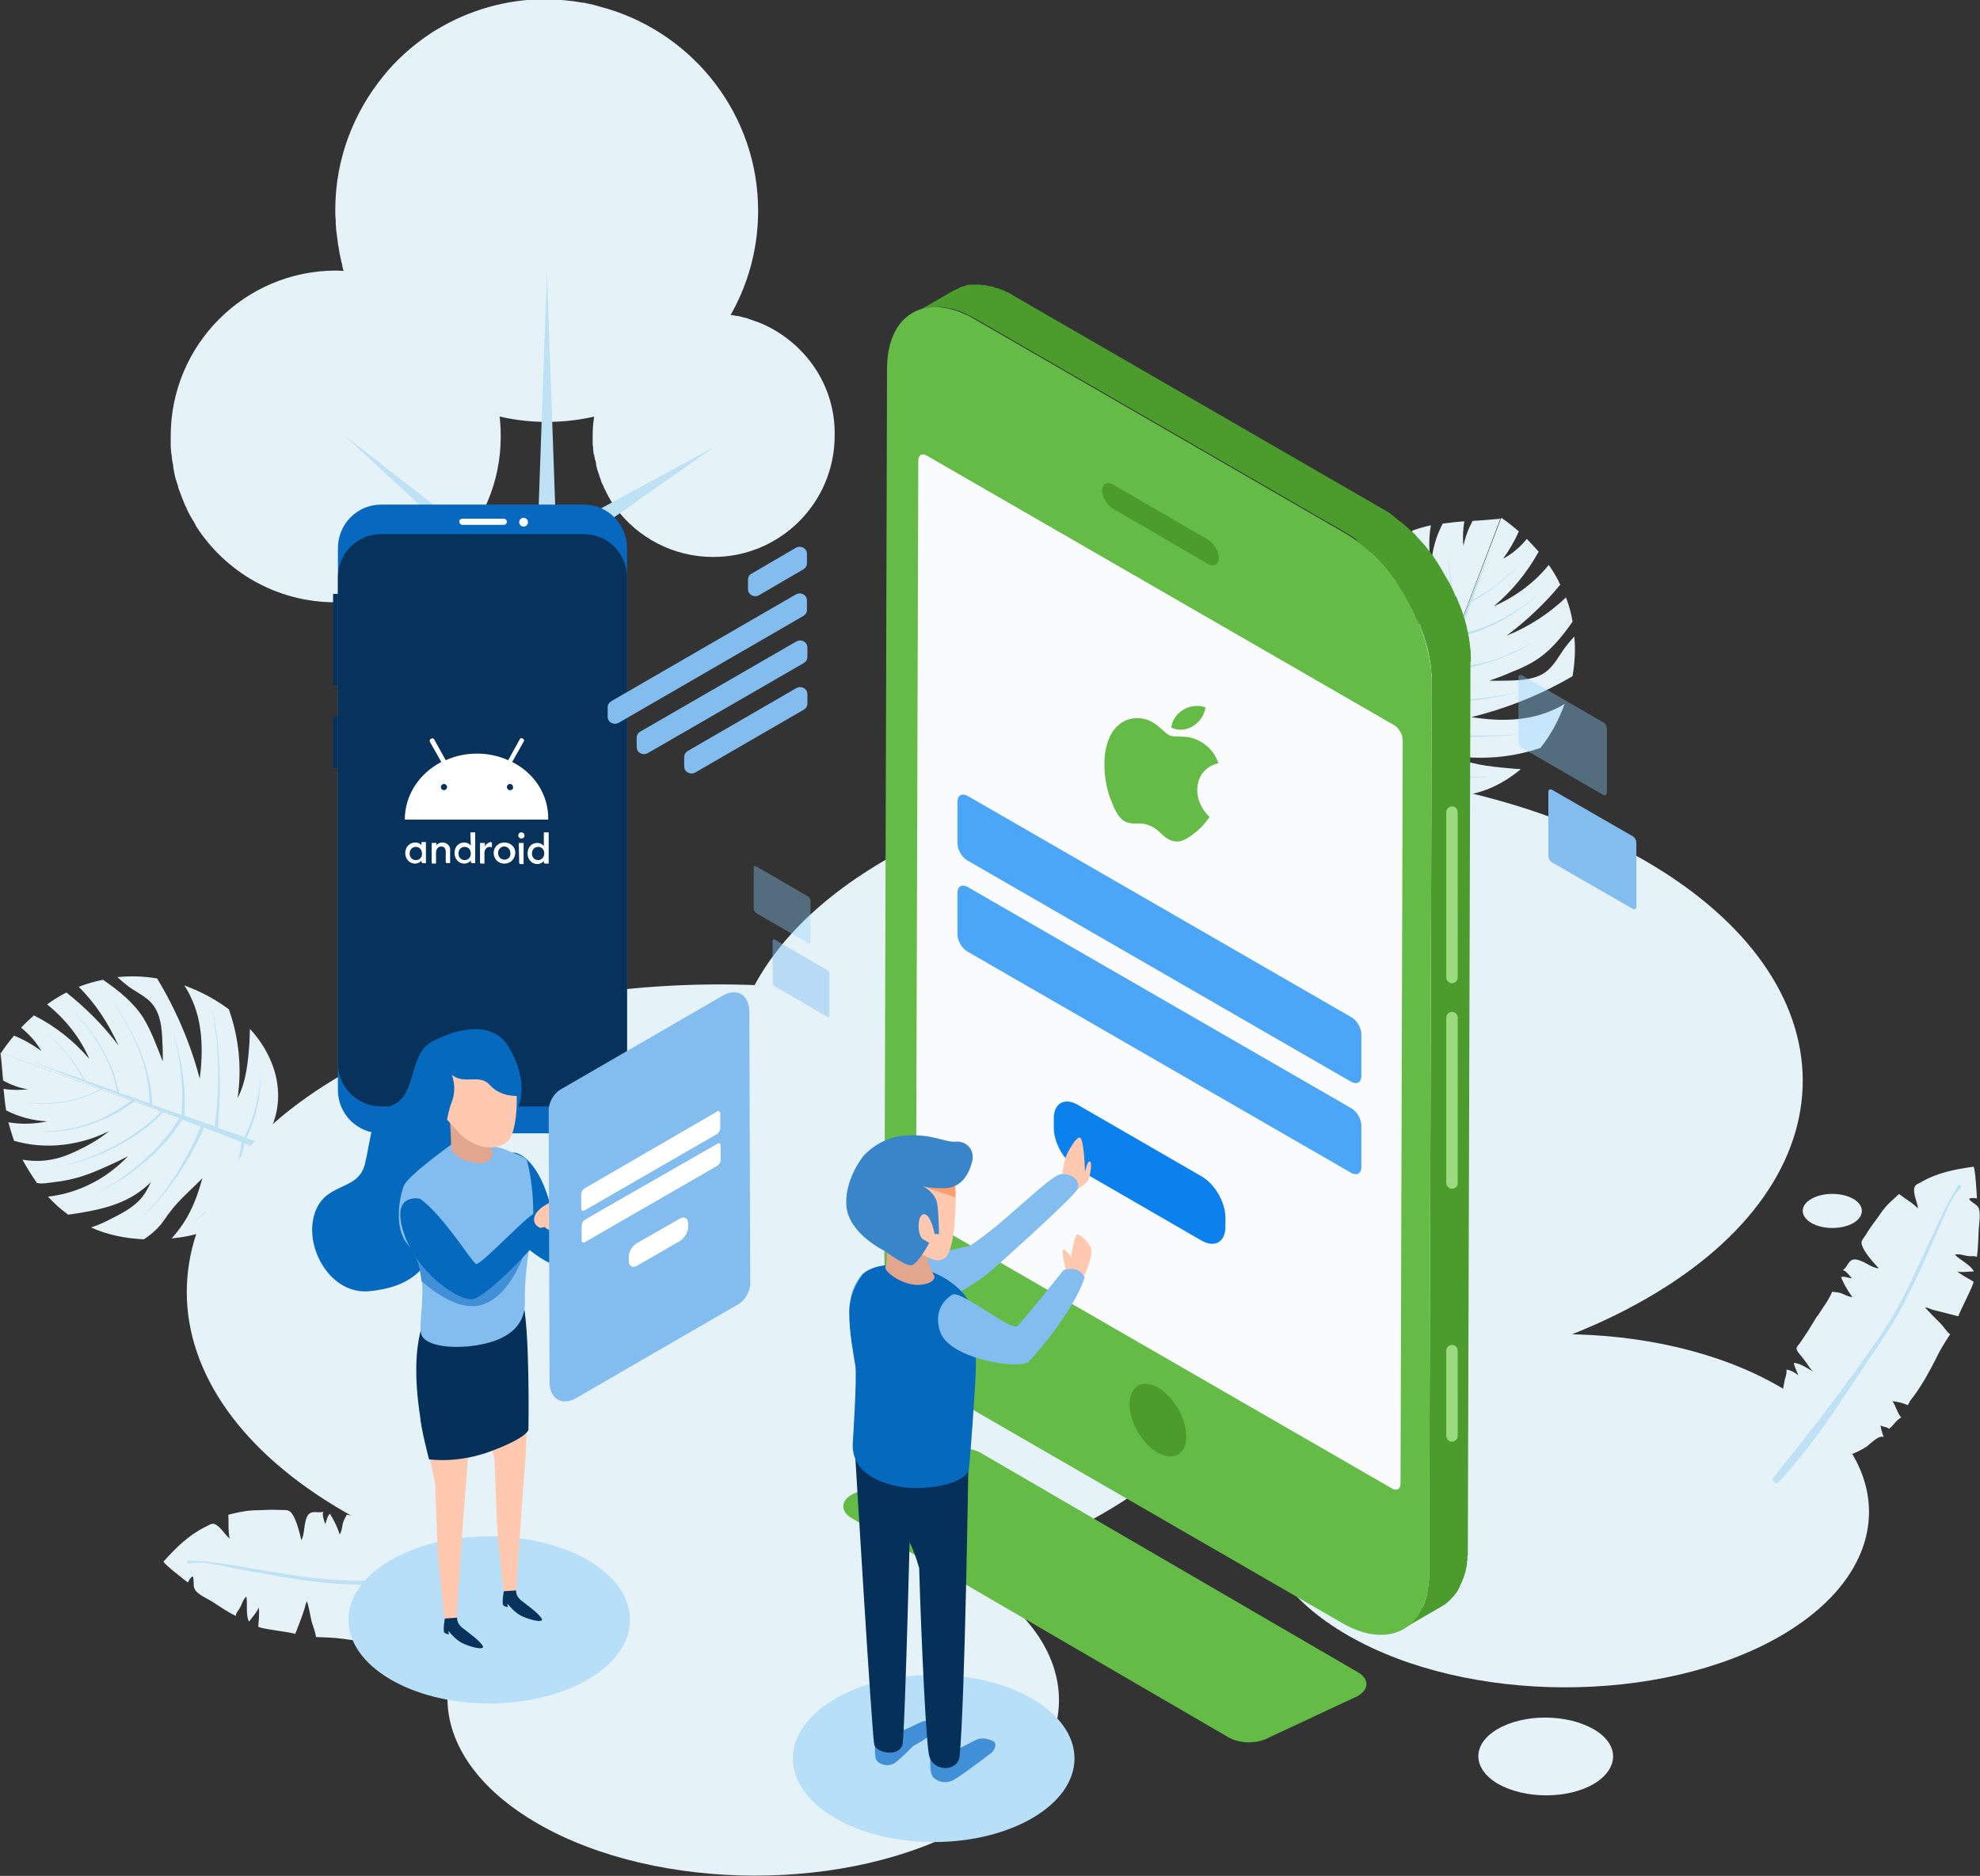<?xml version="1.0" encoding="utf-8"?>
<!-- Generator: Adobe Illustrator 21.0.0, SVG Export Plug-In . SVG Version: 6.00 Build 0)  -->
<svg version="1.1" id="Layer_1" xmlns="http://www.w3.org/2000/svg" xmlns:xlink="http://www.w3.org/1999/xlink" x="0px" y="0px"
	 viewBox="0 0 450 426.4" style="enable-background:new 0 0 450 426.4;" xml:space="preserve">
<rect x="0" y="0" width="450" height="426.4" fill="#333333" stroke="none"/>
<style type="text/css">
	.st0{fill:#E5F3F9;}
	.st1{fill:#BEE1F4;}
	.st2{fill:#06325B;}
	.st3{fill:#0669BF;}
	.st4{fill:#F9FBFC;}
	.st5{fill:#FFFFFF;}
	.st6{fill:#64BB46;}
	.st7{fill:#83BDF0;}
	.st8{opacity:0.37;}
	.st9{fill:#8ED2FF;}
	.st10{opacity:0.47;}
	.st11{fill:#4B9B2D;}
	.st12{fill:#9ADB82;}
	.st13{fill:#4BA6F7;}
	.st14{fill:url(#SVGID_1_);}
	.st15{fill:#2EB2E7;}
	.st16{fill:#0A81ED;}
	.st17{fill:#B8DFF8;}
	.st18{fill:#FFC8AF;}
	.st19{fill:#4190D7;}
	.st20{fill:#043059;}
	.st21{fill:#0569BD;}
	.st22{fill:#E2A58D;}
	.st23{fill:#FF9D6F;}
	.st24{fill:#3885CA;}
</style>
<g>
	<g>
		<path class="st0" d="M318.8,176.3c3.2,3.1,7.8,4.7,12.3,4.6c5.2-0.2,10.2-2.5,14.2-5.8c0.1-0.1,0.2-0.2,0.3-0.3
			c-1,0-1.9-0.1-2.9-0.2c-4.4-0.4-9-0.9-12.8-2.9c6.7,1.1,13.8,0.5,20.2-1.7c2.4-3,4.2-6.4,5.5-10c-0.8,0.5-1.7,1-2.5,1.3
			c-5.8,2.7-12.4,2.7-18.7,1.7c8.1-2,15.8-5.1,23-9.3c0.5-3,0.7-6,0.4-9c-0.8,0.8-1.5,1.7-2.2,2.6c-1.3,1.8-2.3,3.8-4,5.2
			c-2.3,1.9-5.5,2.1-8.5,2.2c-1.5,0-3,0.1-4.6,0c1.8-0.6,3.6-1.3,5.4-2.1c1.6-0.6,3.1-1.3,4.6-2.2c3.7-2.2,6.4-5.5,8.9-9.1
			c-0.3-1.9-0.8-3.7-1.5-5.5c-3.9,3.7-8.5,6.7-13.5,8.7c4.5-3.4,8.7-7.3,12.2-11.6c-0.7-1.6-1.6-3-2.6-4.5
			c-3.3,4.1-7.7,7.3-12.5,9.4c4.1-3.4,7.6-7.7,10.2-12.4c-0.9-1-1.8-2-2.7-2.9c-0.8,1-1.7,1.9-2.7,2.7c-0.8,0.7-1.8,1.3-2.7,1.8
			c1.4-1.9,2.6-4,3.6-6.2c-1.3-1.1-2.6-2.2-4-3.1L318.8,176.3z"/>
		<path class="st0" d="M318.8,176.3c-2.3,0.6-6.5,0.1-8.7-0.9c-2.4-1.1-4.7-2.7-6.5-4.7c-3.5-3.9-4.9-9.3-5.4-14.5
			c1.9,1.7,3.9,3.2,6.2,4.4c2.3,1.2,4.8,2,7.3,2.9c-2.5-2.5-4.7-5.3-7.5-7.4c-1-0.8-2-1.5-2.9-2.3c-1.3-1.1-2.3-2.4-3.2-3.9
			c0.3-4.1,1.2-8.2,2.9-12c0.6,1.9,1.5,3.7,2.3,5.5c1,2,2.1,4,3.6,5.5c1.2,1.2,2.6,2.1,4.1,2.8c-0.9-0.9-1.7-1.9-2.4-3
			c-3.1-4.7-4-10.4-4.7-16c1.2-1.7,2.7-3.2,4.2-4.6c0.4,3.6,1.4,7.1,3,10.4c1.5,3,3.5,5.7,5.9,8c-0.5-0.9-0.9-1.8-1.3-2.7
			c-1.3-2.8-2.5-5.7-3.3-8.7c-0.5-1.8-0.8-3.7-1-5.6c-0.1-0.9-0.2-1.9-0.2-2.8c0-0.4,0-0.7,0.1-1.1c1.7-1.2,3.5-2.3,5.4-3.2
			c-0.4,2.5-0.5,4.9,0,7.4c0.3,1.5,0.8,2.9,1.4,4.3c1.2,2.9,2.7,5.6,4.7,8.1c-3.2-6.7-4.1-14.6-1.8-21.6c1.4-0.5,2.8-0.9,4.2-1.2
			c-0.5,2.9-0.5,5.9,0.1,8.8c0.2-3.2,1.1-6.4,2.6-9.2c1.6-0.2,3.3-0.4,4.9-0.5c-0.3,1.8-0.4,3.7-0.2,5.6c0.4-2,1.1-3.9,2.1-5.7
			c2-0.1,4.1-0.3,6.3-0.5L318.8,176.3z"/>
		<path class="st1" d="M326,167.2c1.2,0.1,2.3,0.2,3.5,0.2c2.3,0.1,4.7,0.2,7,0.1c2.3-0.1,4.7-0.2,7-0.4c2.3-0.3,4.6-0.6,6.9-1.1
			c-2.3,0.5-4.6,0.8-6.9,1s-4.6,0.2-6.9,0.2s-4.6-0.1-6.9-0.3c-1.2-0.1-2.3-0.2-3.5-0.3l-2.6-0.3l2.5-6.9c1.5,0.1,3.1,0.2,4.6,0.1
			c1.7-0.1,3.4-0.2,5.1-0.4c3.4-0.4,6.7-1.1,10-2.1c-3.3,0.9-6.6,1.5-10,1.8c-1.7,0.2-3.4,0.2-5.1,0.2c-1.5,0-2.9-0.1-4.3-0.3
			l2.4-6.5c2.1-0.1,4.1-0.2,6.1-0.7c2.1-0.5,4.3-1.1,6.3-1.9c2-0.8,4-1.7,5.9-2.8s3.7-2.3,5.5-3.6c-1.7,1.3-3.6,2.5-5.5,3.5
			s-3.9,1.9-5.9,2.7s-4.1,1.3-6.3,1.7c-1.9,0.4-3.9,0.5-5.8,0.5l2.5-6.9c1.7-0.4,3.5-0.8,5.1-1.5c1.7-0.7,3.4-1.4,5-2.4
			c1.6-0.9,3.2-1.9,4.6-3c1.5-1.1,2.9-2.3,4.2-3.6c-1.3,1.3-2.8,2.4-4.3,3.5s-3.1,2-4.7,2.9s-3.3,1.6-5,2.2
			c-1.5,0.6-3.1,0.9-4.7,1.2l2.6-7.2c2.1-1.1,4.1-2.4,6-3.9s3.7-3.2,5.2-5c-1.6,1.8-3.4,3.4-5.3,4.9c-1.8,1.4-3.7,2.5-5.7,3.6
			l4.6-12.5l-6.6,16.5c-0.6-1.2-1.2-2.4-1.6-3.7c-0.3-0.7-0.5-1.5-0.7-2.2c-0.2-0.8-0.4-1.5-0.5-2.3c-0.2-1.5-0.4-3.1-0.4-4.6
			c0-1.5,0.1-3.1,0.4-4.6c-0.3,1.5-0.4,3.1-0.5,4.6c0,1.6,0.1,3.1,0.3,4.6c0.1,0.8,0.3,1.5,0.4,2.3c0.2,0.8,0.4,1.5,0.6,2.2
			c0.4,1.4,1.1,2.8,1.7,4.1l-2.6,6.5c-1.2-1.6-2.3-3.2-3.1-5c-1-1.9-1.8-4-2.4-6.1s-1-4.3-1.2-6.4c-0.2-2.2-0.2-4.4,0.1-6.6
			c-0.4,2.2-0.4,4.4-0.3,6.6s0.5,4.4,1.1,6.5s1.3,4.2,2.3,6.2c0.9,1.9,2.1,3.7,3.3,5.4l-2.4,6l-0.8-0.8l-0.6-0.7l-0.6-0.7l-1.2-1.4
			l-1.1-1.5c-1.4-2-2.7-4.1-3.8-6.3c-1.1-2.2-2-4.5-2.8-6.9s-1.4-4.8-1.8-7.2c0.3,2.5,0.9,4.9,1.6,7.3c0.7,2.4,1.6,4.7,2.6,7
			s2.3,4.4,3.7,6.5l1.1,1.5l1.2,1.5l0.6,0.7l0.6,0.7l1,1l-1.5,3.6c-1.7-1.1-3.4-2.2-4.9-3.5c-1.7-1.5-3.3-3-4.7-4.8
			c-1.5-1.7-2.8-3.5-4.1-5.4c-1.2-1.9-2.4-3.8-3.4-5.9c0.9,2.1,2,4,3.2,6c1.2,1.9,2.5,3.8,3.9,5.5c1.4,1.8,3,3.4,4.7,4.9
			c1.5,1.4,3.2,2.7,5,3.8l-1.7,4.1c-0.8-0.3-1.6-0.7-2.3-1c-1-0.5-2-0.9-2.9-1.5c-1.9-1-3.8-2.1-5.6-3.3c-1.8-1.2-3.6-2.5-5.2-3.9
			c-1.7-1.4-3.3-2.9-4.7-4.5c1.4,1.7,3,3.2,4.6,4.6c1.6,1.4,3.4,2.8,5.2,4.1c1.8,1.2,3.6,2.5,5.5,3.5c0.9,0.6,1.9,1,2.9,1.6
			c0.8,0.4,1.6,0.8,2.3,1.1l-3.4,8.5c-1.6-0.2-3.3-0.6-4.8-1.1c-1.8-0.7-3.5-1.6-5.1-2.7c-1.6-1.1-3.1-2.3-4.6-3.6
			c-1.4-1.3-2.8-2.7-4-4.2c1.2,1.6,2.5,3,3.9,4.4s2.9,2.6,4.5,3.8c1.6,1.1,3.3,2.1,5.1,2.9c1.5,0.6,3.1,1.1,4.8,1.3l-6,14.8l2.1,0.8
			l5.5-15.1c1.2,0.6,2.4,1.1,3.6,1.5c1.5,0.5,3.1,0.9,4.6,1.2c1.6,0.3,3.2,0.5,4.7,0.6c1.6,0.1,3.2,0,4.8-0.2
			c-1.6,0.1-3.2,0.1-4.7,0c-1.6-0.1-3.1-0.4-4.7-0.7c-1.5-0.4-3.1-0.8-4.5-1.4c-1.2-0.5-2.4-1-3.5-1.7l2.1-5.9L326,167.2z"/>
	</g>
	<g>
		<path class="st0" d="M58.8,260.6c3.1-3.2,4.6-7.9,4.4-12.3c-0.2-5.2-2.6-10.2-6.1-14.1c-0.1-0.1-0.2-0.2-0.3-0.3
			c0,1-0.1,1.9-0.1,2.9c-0.3,4.4-0.7,9-2.7,12.8c1-6.8,0.3-13.8-2-20.2c-3.1-2.3-6.5-4.1-10.1-5.4c0.5,0.8,1,1.6,1.4,2.5
			c2.8,5.7,2.9,12.3,2.1,18.7c-2.1-8-5.4-15.7-9.7-22.8c-3-0.5-6-0.6-9-0.3c0.8,0.8,1.7,1.5,2.6,2.2c1.8,1.3,3.9,2.2,5.3,3.9
			c1.9,2.3,2.2,5.5,2.3,8.5c0.1,1.5,0.1,3,0.1,4.6c-0.7-1.8-1.4-3.6-2.1-5.3c-0.7-1.6-1.4-3.1-2.3-4.6c-2.3-3.6-5.7-6.3-9.2-8.7
			c-1.9,0.4-3.7,0.9-5.5,1.6c3.8,3.8,6.8,8.4,9,13.3c-3.4-4.5-7.4-8.5-11.8-12c-1.6,0.8-3,1.7-4.4,2.7c4.1,3.3,7.5,7.5,9.6,12.4
			c-3.5-4.1-7.8-7.5-12.6-9.9c-1,0.9-2,1.8-2.9,2.8c1,0.8,1.9,1.7,2.7,2.6c0.7,0.8,1.3,1.7,1.9,2.7c-1.9-1.4-4-2.6-6.2-3.5
			c-1.1,1.3-2.1,2.6-3,4L58.8,260.6z"/>
		<path class="st0" d="M58.8,260.6c0.7,2.3,0.2,6.5-0.8,8.7c-1.1,2.5-2.6,4.7-4.6,6.6c-3.9,3.6-9.2,5.1-14.4,5.6
			c1.7-1.9,3.2-4,4.3-6.3c1.2-2.4,2-4.9,2.7-7.4c-2.4,2.5-5.2,4.8-7.3,7.6c-0.8,1-1.4,2-2.2,3c-1.1,1.3-2.4,2.4-3.8,3.3
			c-4.2-0.2-8.3-1-12-2.7c1.9-0.6,3.7-1.5,5.4-2.4c2-1,3.9-2.1,5.5-3.7c1.2-1.2,2-2.7,2.7-4.2c-0.9,0.9-1.9,1.7-2.9,2.4
			c-4.6,3.2-10.3,4.2-15.9,5c-1.7-1.2-3.2-2.6-4.6-4.1c3.6-0.4,7.1-1.5,10.3-3.2c2.9-1.5,5.6-3.6,7.9-6c-0.9,0.5-1.8,0.9-2.6,1.3
			c-2.8,1.3-5.6,2.6-8.6,3.5c-1.8,0.5-3.7,0.9-5.6,1.1c-0.9,0.1-1.9,0.3-2.8,0.3c-0.4,0-0.7,0-1.1-0.1c-1.2-1.7-2.3-3.5-3.3-5.3
			c2.5,0.4,4.9,0.4,7.4-0.2c1.5-0.3,2.9-0.9,4.3-1.5c2.8-1.3,5.6-2.8,8-4.8c-6.6,3.3-14.5,4.3-21.6,2.2c-0.5-1.4-0.9-2.8-1.3-4.2
			c2.9,0.5,5.9,0.4,8.8-0.2c-3.2-0.2-6.4-1-9.3-2.5c-0.3-1.6-0.4-3.2-0.6-4.9c1.8,0.3,3.7,0.3,5.6,0.1c-2-0.3-3.9-1-5.7-2
			c-0.2-2-0.3-4.1-0.6-6.3L58.8,260.6z"/>
		<path class="st1" d="M49.7,253.6c0.1-1.2,0.2-2.3,0.2-3.5c0.1-2.3,0.1-4.7,0-7s-0.3-4.6-0.5-7c-0.3-2.3-0.7-4.6-1.3-6.9
			c0.5,2.3,0.8,4.6,1.1,6.9c0.2,2.3,0.3,4.6,0.4,6.9c0,2.3,0,4.6-0.2,6.9c-0.1,1.2-0.2,2.3-0.3,3.5l-0.3,2.6l-6.9-2.4
			c0.1-1.5,0.1-3.1,0.1-4.6c-0.1-1.7-0.2-3.4-0.5-5.1c-0.5-3.4-1.3-6.7-2.3-9.9c0.9,3.3,1.6,6.6,1.9,10c0.2,1.7,0.3,3.4,0.3,5.1
			c0,1.5-0.1,2.9-0.2,4.3l-6.6-2.3c-0.1-2.1-0.3-4.1-0.8-6.1c-0.5-2.1-1.1-4.2-2-6.3c-0.8-2-1.8-4-2.9-5.9s-2.3-3.7-3.7-5.4
			c1.3,1.7,2.5,3.6,3.6,5.5s2,3.9,2.8,5.9s1.4,4.1,1.8,6.2c0.4,1.9,0.6,3.9,0.6,5.8l-6.9-2.4c-0.4-1.7-0.9-3.4-1.5-5.1
			c-0.7-1.7-1.5-3.4-2.4-5s-2-3.1-3.1-4.6s-2.3-2.8-3.7-4.1c1.3,1.3,2.5,2.7,3.6,4.2s2.1,3,3,4.6s1.7,3.3,2.3,5
			c0.6,1.5,1,3.1,1.3,4.7l-7.2-2.5c-1.2-2.1-2.5-4.1-4-5.9c-1.6-1.9-3.2-3.6-5.1-5.1c1.8,1.6,3.5,3.3,5,5.2c1.4,1.8,2.6,3.6,3.7,5.6
			L6.4,241l16.6,6.4c-1.2,0.7-2.4,1.3-3.7,1.7c-0.7,0.3-1.5,0.5-2.2,0.7c-0.8,0.2-1.5,0.4-2.3,0.5c-1.5,0.3-3.1,0.4-4.6,0.5
			c-1.5,0-3.1-0.1-4.6-0.3c1.5,0.3,3.1,0.4,4.6,0.4c1.6,0,3.1-0.1,4.6-0.4c0.8-0.1,1.5-0.3,2.3-0.5c0.7-0.2,1.5-0.4,2.2-0.7
			c1.4-0.5,2.7-1.1,4.1-1.8L30,250c-1.6,1.2-3.2,2.3-4.9,3.2c-1.9,1.1-3.9,1.9-6,2.5c-2.1,0.7-4.2,1.1-6.4,1.3s-4.4,0.3-6.6,0
			c2.2,0.3,4.4,0.3,6.6,0.2c2.2-0.2,4.4-0.6,6.5-1.2s4.2-1.4,6.2-2.4c1.9-0.9,3.6-2.1,5.3-3.4l6,2.3l-0.8,0.8l-0.6,0.7l-0.7,0.6
			l-1.4,1.2l-1.5,1.1c-2,1.5-4.1,2.8-6.3,3.9s-4.5,2.1-6.8,2.9s-4.7,1.5-7.2,1.9c2.5-0.4,4.9-1,7.2-1.7c2.4-0.8,4.7-1.7,6.9-2.8
			c2.2-1.1,4.4-2.3,6.4-3.8l1.5-1.1l1.4-1.2l0.7-0.6l0.7-0.7l1-1l3.6,1.4c-1,1.7-2.2,3.4-3.5,4.9c-1.4,1.7-3,3.3-4.7,4.8
			s-3.4,2.9-5.3,4.2c-1.9,1.3-3.8,2.4-5.8,3.5c2-1,4-2.1,5.9-3.3c1.9-1.2,3.7-2.6,5.4-4c1.7-1.4,3.4-3,4.9-4.7
			c1.4-1.5,2.6-3.3,3.7-5l4.2,1.6c-0.3,0.8-0.7,1.6-1,2.3c-0.5,1-0.9,2-1.4,2.9c-1,1.9-2.1,3.8-3.2,5.7c-1.2,1.8-2.4,3.6-3.8,5.3
			c-1.4,1.7-2.8,3.3-4.4,4.8c1.7-1.4,3.1-3,4.6-4.7c1.4-1.7,2.7-3.4,4-5.2c1.2-1.8,2.4-3.7,3.4-5.6c0.5-0.9,1-1.9,1.5-2.9
			c0.4-0.8,0.7-1.6,1.1-2.4l8.5,3.3c-0.2,1.6-0.5,3.3-1.1,4.8c-0.7,1.8-1.6,3.5-2.6,5.2c-1.1,1.6-2.2,3.2-3.5,4.6s-2.7,2.8-4.2,4.1
			c1.5-1.2,3-2.5,4.3-3.9s2.6-2.9,3.7-4.5c1.1-1.6,2-3.3,2.8-5.2c0.6-1.5,1-3.1,1.2-4.8l14.9,5.7l0.8-2.1L56,258.7
			c0.6-1.2,1.1-2.4,1.5-3.6c0.5-1.5,0.9-3.1,1.2-4.6c0.3-1.6,0.4-3.2,0.5-4.8c0-1.6,0-3.2-0.2-4.8c0.2,1.6,0.2,3.2,0.1,4.7
			c-0.1,1.6-0.3,3.1-0.7,4.7c-0.3,1.5-0.8,3.1-1.3,4.5c-0.4,1.2-1,2.4-1.6,3.6l-5.9-2L49.7,253.6z"/>
	</g>
	<path id="XMLID_1957_" class="st0" d="M250.7,344c-47.4,27.4-124.6,27.2-172.3-0.3s-48-72.1-0.5-99.5s124.6-27.2,172.3,0.3
		C297.9,272.1,298.2,316.6,250.7,344z"/>
	<path id="XMLID_1956_" class="st0" d="M374.3,295.1c-47.4,27.4-124.6,27.2-172.3-0.3c-47.7-27.6-48-72.1-0.5-99.5
		s124.6-27.2,172.3,0.3C421.5,223.2,421.7,267.8,374.3,295.1z"/>
	<g>
		<path class="st0" d="M174.5,74.2L174.5,74.2L174.5,74.2c-1.4-0.7-2.8-1.2-4.3-1.7c-0.1,0-0.2,0-0.2-0.1c-0.4-0.1-0.8-0.2-1.2-0.3
			c-0.1,0-0.3-0.1-0.4-0.1c-0.3-0.1-0.7-0.2-1.1-0.2c-0.2,0-0.3-0.1-0.5-0.1c-0.3-0.1-0.7-0.1-1-0.1c-0.2,0-0.3,0-0.5-0.1
			c-0.4,0-0.7-0.1-1.1-0.1c-0.2,0-0.3,0-0.5,0c-0.5,0-1,0-1.5,0l0,0l0,0c-5.7,0-11,1.7-15.4,4.7c-1.1,0.7-2.1,1.6-3.1,2.5
			s-1.9,1.9-2.7,2.9c-0.3,0.3-0.6,0.7-0.8,1c-0.5,0.7-1,1.4-1.5,2.2c-0.2,0.4-0.5,0.8-0.7,1.2c-0.3,0.5-0.5,1-0.8,1.6
			s-0.5,1.1-0.7,1.7c-0.4,1-0.7,1.9-0.9,2.9c-0.6,2.2-0.9,4.5-0.9,6.9c0,0.4,0,0.9,0,1.3c0,0.1,0,0.3,0,0.4c0,0.3,0,0.6,0.1,0.9
			c0,0.2,0,0.3,0,0.5c0,0.3,0.1,0.6,0.1,0.8c0,0.1,0,0.3,0.1,0.4c0.1,0.3,0.1,0.7,0.2,1c0,0.1,0,0.2,0.1,0.3
			c0.1,0.4,0.2,0.7,0.2,1.1c0,0.2,0.1,0.3,0.1,0.5c0.1,0.2,0.1,0.5,0.2,0.7c0.1,0.2,0.1,0.4,0.2,0.6c0.1,0.2,0.1,0.4,0.2,0.6
			c0.1,0.2,0.1,0.4,0.2,0.6c0.1,0.2,0.2,0.4,0.2,0.6c0.1,0.4,0.3,0.7,0.5,1.1c0.1,0.2,0.1,0.3,0.2,0.5c0.1,0.2,0.2,0.4,0.3,0.6
			c0.1,0.1,0.1,0.3,0.2,0.4c0.1,0.2,0.2,0.4,0.3,0.6c0.1,0.1,0.1,0.3,0.2,0.4c0.1,0.2,0.3,0.4,0.4,0.7c0.1,0.1,0.1,0.2,0.2,0.3
			c0.3,0.5,0.7,1,1,1.5l0,0l0,0c5,6.8,13.1,11.2,22.2,11.2c15.2,0,27.6-12.3,27.6-27.6C189.9,88.1,183.6,78.8,174.5,74.2z"/>
		<path class="st0" d="M93,65.3L93,65.3L93,65.3c-1.9-0.9-3.8-1.7-5.8-2.3c-0.1,0-0.2-0.1-0.3-0.1c-0.5-0.2-1.1-0.3-1.6-0.4
			c-0.2,0-0.4-0.1-0.5-0.1c-0.5-0.1-1-0.2-1.4-0.3c-0.2,0-0.4-0.1-0.7-0.1c-0.5-0.1-0.9-0.1-1.4-0.2c-0.2,0-0.5-0.1-0.7-0.1
			c-0.5-0.1-1-0.1-1.5-0.1c-0.2,0-0.4,0-0.6,0c-0.7,0-1.4-0.1-2.1-0.1c-20.7,0-37.6,16.8-37.6,37.6c0,0.6,0,1.2,0,1.8
			c0,0.2,0,0.4,0,0.6c0,0.4,0.1,0.8,0.1,1.2c0,0.2,0,0.4,0.1,0.6c0,0.4,0.1,0.8,0.1,1.1c0,0.2,0.1,0.4,0.1,0.6
			c0.1,0.5,0.2,0.9,0.2,1.4c0,0.2,0.1,0.3,0.1,0.5c0.1,0.5,0.2,1,0.3,1.5c0.1,0.2,0.1,0.5,0.2,0.7c0.1,0.3,0.2,0.6,0.3,0.9
			s0.2,0.5,0.2,0.8c0.1,0.3,0.2,0.6,0.3,0.8c0.1,0.3,0.2,0.5,0.3,0.8s0.2,0.5,0.3,0.8c0.2,0.5,0.4,1,0.6,1.5
			c0.1,0.2,0.2,0.4,0.3,0.6c0.1,0.3,0.3,0.6,0.4,0.9c0.1,0.2,0.2,0.4,0.3,0.6c0.2,0.3,0.3,0.6,0.5,0.9c0.1,0.2,0.2,0.3,0.3,0.5
			c0.2,0.3,0.4,0.6,0.5,0.9c0.1,0.1,0.2,0.2,0.2,0.4c6.7,10.5,18.4,17.4,31.7,17.4c20.7,0,37.6-16.8,37.6-37.6
			C113.9,84.2,105.4,71.4,93,65.3z"/>
		<path class="st0" d="M138.1,2c-0.1,0-0.3-0.1-0.4-0.1c-0.7-0.2-1.4-0.4-2.1-0.6c-0.2-0.1-0.5-0.1-0.7-0.2
			c-0.6-0.1-1.2-0.3-1.8-0.4c-0.3-0.1-0.6-0.1-0.8-0.1c-0.6-0.1-1.2-0.2-1.8-0.3c-0.3,0-0.6-0.1-0.9-0.1c-0.6-0.1-1.2-0.1-1.9-0.2
			c-0.3,0-0.5,0-0.8-0.1c-0.9,0-1.8-0.1-2.7-0.1l0,0l0,0c-9.1,0-17.6,2.5-24.9,6.9c-0.7,0.4-1.3,0.8-1.9,1.2
			c-3.8,2.6-7.3,5.7-10.2,9.3c-6.8,8.3-11,18.9-11,30.5c0,0.8,0,1.5,0.1,2.3c0,0.2,0,0.5,0,0.7c0,0.5,0.1,1,0.1,1.5
			c0,0.3,0.1,0.5,0.1,0.8c0.1,0.5,0.1,1,0.2,1.5c0,0.3,0.1,0.5,0.1,0.8c0.1,0.6,0.2,1.2,0.3,1.8c0,0.2,0.1,0.4,0.1,0.6
			c0.1,0.6,0.3,1.2,0.4,1.9c0.1,0.3,0.2,0.6,0.2,0.9c0.1,0.4,0.2,0.8,0.3,1.2c0.1,0.3,0.2,0.6,0.3,1c0.1,0.4,0.2,0.7,0.4,1.1
			c0.1,0.3,0.2,0.7,0.4,1c0.1,0.3,0.3,0.7,0.4,1c0.3,0.6,0.5,1.3,0.8,1.9c0.1,0.3,0.2,0.5,0.4,0.8c0.2,0.4,0.4,0.7,0.6,1.1
			c0.1,0.2,0.2,0.5,0.4,0.7c0.2,0.4,0.4,0.8,0.6,1.1c0.1,0.2,0.2,0.4,0.4,0.6c0.2,0.4,0.4,0.8,0.7,1.1c0.1,0.2,0.2,0.3,0.3,0.5
			c8.5,13.4,23.5,22.3,40.5,22.3c26.5,0,48-21.5,48-48C172.3,26.3,157.9,8,138.1,2z"/>
		<polygon class="st1" points="162.3,101.6 126.4,121.1 124.3,61.8 121.8,132.8 78.3,99 121.6,139 119.8,191.3 128.8,191.3 
			126.6,126.7 		"/>
	</g>
	<path id="XMLID_1954_" class="st0" d="M404.6,371.9c-27.1,15.6-71.1,15.5-98.3-0.2s-27.4-41.1-0.3-56.8
		c27.1-15.6,71.1-15.5,98.3,0.2C431.5,330.8,431.6,356.3,404.6,371.9z"/>
	<g>
		<path class="st0" d="M412.9,299.3c-1.2,2-2.4,3.9-3.7,5.8c-0.3,0.5-0.9,0.9-0.9,1.5c0.1,0.7,1.2,1.7,1.6,2.3
			c0.6,0.7,1.5,2.4,2.3,2.9c-1-0.5-3.1-2-4.5-2c0.1,0.9,0.7,1.9,1,2.8c-0.9-0.7-1.6-1.1-2.7-1.3c0.2,0.9-0.4,2.1-0.5,3
			c-0.9,4.5-1.6,9.9,0.4,14.1c2.2,4.6,8.4,3.9,12.5,2.9c2.1-0.5,4.2-1.4,6-2.6c0.6-0.5,2.8-2.7,3.7-2c-0.3-0.9-0.6-1.8-0.7-2.7
			c0.6,0.4,1.5,0.3,1.9,0.8c1-0.7,1.6-2,2.8-2.6c-0.9-1-1.2-2.6-2-3.7c1.1,0.1,2.4,0.4,3.5,0.9c0.3-0.7,0.8-1.4,1.3-2
			c2-2.7,3.7-5.8,5.2-8.8c0.9-1.9,2-3.6,3.1-5.3c-0.9-0.7-1.6-2-2.5-2.8c-1.1-1.1-2.2-2.2-3.2-3.3c0.6,0,1.1,0.3,1.7,0.5
			c1.9,0.5,4,1,5.9,1.5c0.1-0.8,3.8-7.7,3.4-7.9c-1.2-0.7-2.7-1.5-3.7-2.3c1.2,0.3,2.6,0,3.8,0c-0.6-1.4-3.3-2.7-4.3-3.8
			c1-0.3,2,0.2,3,0.3c0.7,0.1,1.4-0.1,2,0.2c0.3-2.1,0.3-4.1,0.4-6.2c0.1-1.3,0.5-3.7,0-4.9c-0.4-0.9-1.8-1.3-2.2-2.1
			c0.6-0.3,1.2-0.2,1.8-0.1c0-0.5-0.4-7.3-0.8-7.2c-4.2,0.6-8,1.3-11.7,3.4c-0.7,0.4-1.5,0.6-1.7,1.3c-0.4,1.4,0.7,3.4,0.8,4.8
			c-1.2-1.3-2.9-2.2-4.3-3.3c-1.5,1.4-2.9,2.5-4.1,4.3c-1,1.5-2.2,2.9-3.1,4.4c-0.3,0.6-1.1,1.5-1.3,2.1c-0.3,1.6,2.8,4.9,3.9,6.1
			c-1.7-0.1-3.3-1.7-5.1-2c-1.9-0.3-1.9,1.8-3.1,2.4c0.7,0.1,1.6,1.3,2.1,1.9c-0.8-0.1-1.7-0.6-2.5-0.3c0.7,1.6,1.5,3.1,2.6,4.5
			c-1.1,0-2.1-0.8-3.1-1c-0.5-0.1-1.1-0.1-1.5-0.2c-0.8,2-2.2,3.7-3.3,5.5C413,299.1,413,299.2,412.9,299.3z"/>
		<g>
			<path class="st1" d="M445.6,270.1c-2.3,2.2-3.6,6.2-4.9,9c-1.4,3.1-2.8,6.3-4.2,9.4c-2.7,5.8-5.5,11.4-9.2,16.7
				c-7.4,10.7-14.1,22.2-23.1,31.7c-0.6,0.6-1.8-0.3-1.2-1c8.4-10.4,16.5-20.9,24.1-31.9c3.9-5.6,6.8-11.8,9.7-18
				c2.6-5.5,5-11.4,8.2-16.5C445.3,269,446,269.6,445.6,270.1L445.6,270.1z"/>
		</g>
	</g>
	<path id="XMLID_1953_" class="st0" d="M220.5,414.7c-27.1,15.6-71.1,15.5-98.3-0.2s-27.4-41.1-0.3-56.8
		c27.1-15.6,71.1-15.5,98.3,0.2C247.4,373.6,247.5,399.1,220.5,414.7z"/>
	<path id="XMLID_1952_" class="st0" d="M362.2,405.5c-6,3.5-15.7,3.4-21.7,0c-6-3.5-6-9.1-0.1-12.5c6-3.5,15.7-3.4,21.7,0
		S368.1,402,362.2,405.5z"/>
	<path id="XMLID_1951_" class="st0" d="M421.2,278c-2.6,1.5-6.9,1.5-9.5,0s-2.7-4,0-5.5c2.6-1.5,6.9-1.5,9.5,0
		C423.8,274,423.8,276.5,421.2,278z"/>
	<g>
		<path class="st0" d="M85.6,345c2.3,0.1,4.6,0.2,6.9,0.2c0.6,0,1.3-0.2,1.7,0.1c0.6,0.4,0.8,1.9,1,2.6c0.3,0.9,1.1,2.6,1,3.5
			c0.1-1.1,0.1-3.7,0.9-4.9c0.7,0.7,1.2,1.7,1.8,2.4c-0.1-1.1,0-1.9,0.4-2.9c0.6,0.7,1.9,0.9,2.8,1.2c4.2,1.7,9,4.3,11.4,8.3
			c2.6,4.4-1.5,9.1-4.7,12c-1.6,1.4-3.5,2.7-5.5,3.5c-0.7,0.3-3.8,0.7-3.8,1.9c-0.6-0.7-1.1-1.5-1.8-2.1c0,0.7-0.6,1.4-0.4,2
			c-1.2,0.4-2.5,0.2-3.7,0.8c-0.3-1.3-1.5-2.4-1.9-3.7c-0.5,1-1,2.2-1.2,3.4c-0.8-0.2-1.6-0.1-2.4-0.1c-3.4,0.1-6.9-0.2-10.2-0.7
			c-2.1-0.3-4.1-0.3-6.1-0.4c-0.1-1.2-0.7-2.5-1-3.6c-0.3-1.5-0.6-3-1-4.5c-0.4,0.5-0.4,1.1-0.6,1.7c-0.6,1.9-1.4,3.9-2.1,5.7
			c-0.7-0.4-8.5-1.2-8.4-1.7c0.1-1.3,0.3-3.1,0.1-4.3c-0.5,1.2-1.4,2.1-2.2,3.2c-0.8-1.3-0.3-4.2-0.6-5.7c-0.8,0.6-1,1.8-1.5,2.6
			c-0.3,0.6-0.9,1.1-0.9,1.8c-1.9-0.9-3.6-2.1-5.3-3.2c-1.1-0.7-3.3-1.6-4-2.8c-0.5-0.8-0.1-2.2-0.5-3c-0.6,0.3-0.8,0.9-1.1,1.4
			c-0.4-0.3-5.8-4.4-5.5-4.8c2.8-3.1,5.6-5.9,9.4-7.8c0.7-0.3,1.4-0.9,2.1-0.7c1.4,0.5,2.4,2.5,3.5,3.3c-0.4-1.7-0.2-3.7-0.3-5.4
			c2-0.5,3.7-0.9,5.8-1c1.8,0,3.7-0.2,5.4-0.1c0.6,0.1,1.9-0.1,2.5,0.2c1.5,0.6,2.5,5.1,2.9,6.7c0.8-1.5,0.5-3.7,1.3-5.4
			c0.9-1.7,2.5-0.6,3.7-1.1c-0.4,0.7,0.2,2.1,0.4,2.8c0.4-0.7,0.4-1.8,1.1-2.3c0.9,1.5,1.7,3,2.2,4.7c0.6-0.9,0.5-2.1,0.9-3.1
			c0.2-0.5,0.5-0.9,0.7-1.4c2.1,0.4,4.3,0.3,6.4,0.4C85.4,345,85.5,345,85.6,345z"/>
		<g>
			<path class="st1" d="M43.1,355.4c3.1-0.7,7.1,0.5,10.2,1.1c3.4,0.6,6.7,1.2,10.1,1.8c6.3,1.1,12.6,1.9,18.9,1.9
				c13,0,26.3,0.9,39.2-1.2c0.9-0.1,0.8-1.7-0.1-1.6c-13.3,1-26.6,1.8-39.9,1.9c-6.8,0-13.6-1-20.3-2.1c-6-1-12.2-2.3-18.3-2.5
				C42.4,354.6,42.4,355.6,43.1,355.4L43.1,355.4z"/>
		</g>
	</g>
	<g>
		<rect x="75.7" y="135" class="st2" width="1.5" height="20.7"/>
		<rect x="75.7" y="162.8" class="st2" width="1.5" height="11.7"/>
		<path class="st3" d="M86.6,114.7h46.1c5.4,0,9.8,4.4,9.8,9.8v123.3c0,5.4-4.4,9.8-9.8,9.8H86.6c-5.4,0-9.8-4.4-9.8-9.8V124.6
			C76.8,119.1,81.2,114.7,86.6,114.7z"/>
		<path class="st2" d="M86.6,121.4h46.1c5.4,0,9.8,4.4,9.8,9.8v110.5c0,5.4-4.4,9.8-9.8,9.8H86.6c-5.4,0-9.8-4.4-9.8-9.8V131.3
			C76.8,125.8,81.2,121.4,86.6,121.4z"/>
		<path class="st4" d="M105.1,117.9h9.4c0.4,0,0.7,0.3,0.7,0.7l0,0c0,0.4-0.3,0.7-0.7,0.7h-9.4c-0.4,0-0.7-0.3-0.7-0.7l0,0
			C104.3,118.2,104.7,117.9,105.1,117.9z"/>
		<circle class="st4" cx="119" cy="118.7" r="1"/>
		<g>
			<g>
				<path class="st5" d="M95.9,192.2c0,0-0.5-0.7-1.5-0.7c-1.2,0-2.3,0.9-2.3,2.4c0,1.4,1,2.4,2.2,2.4c1,0,1.5-0.7,1.5-0.7v0.3
					c0,0.1,0.1,0.3,0.3,0.3h0.7v-4.8h-1V192.2z M94.5,195.5c-0.7,0-1.4-0.5-1.4-1.5c0-0.9,0.6-1.5,1.4-1.5c1,0,1.4,0.8,1.4,1.5
					C96,194.8,95.4,195.5,94.5,195.5z"/>
				<path class="st5" d="M100.6,191.5c-0.7,0-1.2,0.3-1.4,0.7v-0.6h-1.1v4.4c0,0.2,0.1,0.3,0.3,0.3h0.7v-2.5c0-0.7,0.4-1.4,1.2-1.4
					c0.7,0,1,0.6,1,1.1v2.4c0,0.1,0.1,0.3,0.3,0.3h0.7v-3.1C102.4,192.5,101.7,191.5,100.6,191.5z"/>
				<path class="st5" d="M107,192.2c0,0-0.5-0.7-1.5-0.7c-1.2,0-2.2,0.9-2.2,2.4c0,1.4,1,2.4,2.2,2.4c1,0,1.5-0.7,1.5-0.7v0.3
					c0,0.1,0.1,0.3,0.3,0.3h0.7v-7h-1.1L107,192.2L107,192.2z M105.6,195.5c-0.7,0-1.4-0.5-1.4-1.5c0-0.9,0.6-1.5,1.4-1.5
					c1,0,1.4,0.8,1.4,1.5C107,194.8,106.5,195.5,105.6,195.5z"/>
				<path class="st5" d="M110.2,192.4v-0.8h-1.1v4.4c0,0.2,0.1,0.3,0.3,0.3h0.7v-2.4c0-0.7,0.4-1.4,1.2-1.4c0.3,0,0.5,0.1,0.5,0.1
					v-1.1c0,0-0.2-0.1-0.4-0.1C110.8,191.6,110.4,192,110.2,192.4z"/>
				<path class="st5" d="M118,196.1c0,0.2,0.1,0.3,0.3,0.3h0.7v-4.8h-1.1L118,196.1L118,196.1z"/>
				<path class="st5" d="M123.6,189.3v3c0,0-0.5-0.7-1.5-0.7c-1.2,0-2.2,0.9-2.2,2.4c0,1.4,1,2.4,2.2,2.4c1,0,1.5-0.7,1.5-0.7v0.3
					c0,0.1,0.1,0.3,0.3,0.3h0.8v-7.1H123.6z M122.3,195.5c-0.7,0-1.4-0.5-1.4-1.5c0-0.9,0.6-1.5,1.4-1.5c1,0,1.4,0.8,1.4,1.5
					C123.7,194.8,123.1,195.5,122.3,195.5z"/>
				<circle class="st5" cx="118.5" cy="189.9" r="0.7"/>
				<path class="st5" d="M114.6,191.5c-1.2,0-2.4,0.9-2.4,2.4c0,1.4,1.1,2.4,2.4,2.4c1.7,0,2.5-1.4,2.5-2.4
					C117.2,192.6,116.1,191.5,114.6,191.5z M114.6,195.4c-0.7,0-1.4-0.6-1.4-1.5s0.7-1.5,1.4-1.5c0.8,0,1.4,0.7,1.4,1.5
					C116.1,194.8,115.5,195.4,114.6,195.4z"/>
			</g>
			<path class="st5" d="M116.4,173.2l2.6-4.6c0.1-0.1,0.1-0.3,0.1-0.4c-0.1-0.1-0.1-0.3-0.3-0.3c-0.1-0.1-0.1-0.1-0.3-0.1
				c-0.1,0-0.1,0-0.1,0c-0.1,0.1-0.3,0.1-0.3,0.3l-2.6,4.7c-2.2-1-4.6-1.5-7.1-1.5c-2.5,0-4.9,0.5-7.1,1.5l-2.6-4.7
				c-0.1-0.3-0.5-0.3-0.7-0.2c-0.3,0.1-0.4,0.4-0.3,0.7l2.6,4.6c-5,2.6-8.3,7.5-8.3,13.1h32.6C124.7,180.6,121.4,175.7,116.4,173.2z
				 M100.9,179.6c-0.4,0-0.7-0.3-0.7-0.7c0-0.4,0.3-0.7,0.7-0.7c0.4,0,0.7,0.3,0.7,0.7C101.6,179.3,101.3,179.6,100.9,179.6z
				 M115.9,179.6c-0.4,0-0.7-0.3-0.7-0.7c0-0.4,0.3-0.7,0.7-0.7c0.4,0,0.7,0.3,0.7,0.7C116.7,179.3,116.4,179.6,115.9,179.6z"/>
		</g>
	</g>
	<g>
		<g>
			<g>
				<path class="st6" d="M193.6,339.7c-2.6,1.5-2.6,3.9,0,5.4l85.6,49.8c2.6,1.5,6.7,1.5,9.3,0l20.1-9.4c2.6-1.5,2.6-3.9,0-5.4
					L223,330.3c-2.6-1.5-6.7-1.5-9.3,0L193.6,339.7z"/>
			</g>
			<g>
				<g>
					<path class="st7" d="M170,131.8v2.1c0,1.3,1.4,2,2.5,1.4l10.1-5.9c0.5-0.3,0.8-0.8,0.8-1.4v-2.1c0-1.3-1.4-2-2.5-1.4l-10.1,5.9
						C170.3,130.6,170,131.2,170,131.8z"/>
				</g>
				<g>
					<path class="st7" d="M138.1,160.8v2.1c0,1.3,1.4,2,2.5,1.4l42-24.3c0.5-0.3,0.8-0.8,0.8-1.4v-2.1c0-1.3-1.4-2-2.5-1.4l-42,24.3
						C138.4,159.7,138.1,160.2,138.1,160.8z"/>
				</g>
				<g>
					<path class="st7" d="M155.5,172.1v2.1c0,1.3,1.4,2,2.5,1.4l24.7-14.3c0.5-0.3,0.8-0.8,0.8-1.4v-2.1c0-1.3-1.4-2-2.5-1.4
						l-24.7,14.3C155.8,171,155.5,171.5,155.5,172.1z"/>
				</g>
				<g>
					<path class="st7" d="M144.7,167.7v2.1c0,1.3,1.4,2,2.5,1.4l35.5-20.5c0.5-0.3,0.8-0.8,0.8-1.4v-2.1c0-1.3-1.4-2-2.5-1.4
						l-35.5,20.5C145,166.6,144.7,167.1,144.7,167.7z"/>
				</g>
			</g>
			<g>
				<g class="st8">
					<g>
						<path class="st9" d="M364.4,164.2c0.5,0.3,0.8,0.9,0.8,1.4v14.6c0,0.5-0.4,0.7-0.8,0.5L345.9,170c-0.5-0.3-0.8-0.9-0.8-1.4
							V154c0-0.5,0.4-0.7,0.8-0.5L364.4,164.2z"/>
					</g>
				</g>
				<g>
					<g>
						<path class="st7" d="M371.1,190.1c0.5,0.3,0.8,0.9,0.8,1.4v14.6c0,0.5-0.4,0.7-0.8,0.5L352.7,196c-0.5-0.3-0.8-0.9-0.8-1.4
							V180c0-0.5,0.4-0.7,0.8-0.5L371.1,190.1z"/>
					</g>
				</g>
			</g>
			<g>
				<g class="st8">
					<g>
						<path class="st9" d="M183.7,203.8c0.3,0.2,0.5,0.6,0.5,0.9v9.4c0,0.3-0.2,0.5-0.5,0.3l-11.9-6.9c-0.3-0.2-0.5-0.6-0.5-0.9
							v-9.4c0-0.3,0.2-0.5,0.5-0.3L183.7,203.8z"/>
					</g>
				</g>
				<g class="st10">
					<g>
						<path class="st7" d="M188,220.5c0.3,0.2,0.5,0.6,0.5,0.9v9.4c0,0.3-0.2,0.5-0.5,0.3l-11.9-6.9c-0.3-0.2-0.5-0.6-0.5-0.9v-9.4
							c0-0.3,0.2-0.5,0.5-0.3L188,220.5z"/>
					</g>
				</g>
			</g>
			<g>
				<g>
					<path class="st11" d="M309.6,123.9c0.1,0.1,0.1,0.1,0.2,0.2c0.6,0.5,1.1,1,1.7,1.5c0.1,0.1,0.1,0.1,0.2,0.2
						c0.6,0.5,1.1,1.1,1.6,1.6l0.1,0.1c0.6,0.6,1.1,1.2,1.7,1.9l0,0c0.6,0.7,1.1,1.4,1.6,2.1l0,0c0.5,0.6,0.9,1.3,1.4,2
						c0.3,0.4,0.5,0.8,0.8,1.3c0.2,0.4,0.4,0.7,0.7,1.1c0.1,0.2,0.2,0.3,0.3,0.5c0.3,0.6,0.7,1.2,1,1.8c0,0.1,0.1,0.1,0.1,0.2
						c0.4,0.8,0.7,1.5,1.1,2.3c0,0,0,0.1,0.1,0.1c2.1,4.8,3.3,9.9,3.3,14.6l8.8-5.1c0-4.1-1-8.6-2.6-12.9l0,0
						c-0.1-0.3-0.3-0.6-0.4-1c-0.1-0.2-0.2-0.5-0.3-0.7c0,0,0-0.1-0.1-0.1c0,0,0-0.1-0.1-0.1c-0.1-0.3-0.3-0.6-0.4-1
						c-0.2-0.3-0.3-0.7-0.5-1c0-0.1-0.1-0.1-0.1-0.2c0-0.1-0.1-0.1-0.1-0.2c-0.1-0.3-0.3-0.6-0.4-0.8c-0.2-0.3-0.4-0.7-0.6-1
						c-0.1-0.2-0.2-0.3-0.3-0.5c0-0.1-0.1-0.1-0.1-0.2c-0.2-0.3-0.4-0.6-0.5-0.9c-0.3-0.4-0.5-0.9-0.8-1.3c0-0.1-0.1-0.1-0.1-0.2
						c-0.4-0.6-0.8-1.2-1.2-1.8l0,0l0,0c-0.3-0.4-0.6-0.8-0.9-1.2c-0.2-0.3-0.5-0.6-0.7-0.9l0,0l0,0c-0.3-0.3-0.5-0.6-0.8-0.9
						s-0.5-0.6-0.8-0.9l-0.1-0.1l-0.1-0.1c-0.2-0.2-0.4-0.4-0.5-0.6c-0.3-0.3-0.6-0.6-0.8-0.8c-0.1-0.1-0.2-0.2-0.3-0.2
						c-0.1-0.1-0.1-0.1-0.2-0.2s-0.3-0.3-0.4-0.4c-0.3-0.3-0.6-0.5-0.9-0.8c-0.1-0.1-0.3-0.2-0.4-0.3c-0.1-0.1-0.1-0.1-0.2-0.2
						s-0.2-0.2-0.3-0.2c-0.3-0.2-0.6-0.4-0.9-0.7c-0.2-0.2-0.4-0.3-0.6-0.5l-0.1-0.1l-0.1-0.1c-0.3-0.2-0.6-0.4-0.8-0.6
						c-0.3-0.2-0.6-0.3-0.8-0.5c-0.1,0-0.1-0.1-0.2-0.1l-84.3-48.7c-0.2-0.1-0.4-0.2-0.6-0.4c-0.3-0.1-0.5-0.3-0.8-0.4
						c-0.2-0.1-0.3-0.2-0.5-0.2c0,0-0.1,0-0.1-0.1c-0.1,0-0.1,0-0.2-0.1c-0.3-0.1-0.5-0.2-0.8-0.3c-0.3-0.1-0.5-0.2-0.8-0.3h-0.1
						h-0.1c-0.2-0.1-0.4-0.1-0.5-0.2c-0.3-0.1-0.5-0.2-0.8-0.2c-0.1,0-0.3-0.1-0.4-0.1c-0.1,0-0.1,0-0.2,0c-0.1,0-0.2,0-0.3-0.1
						c-0.3-0.1-0.6-0.1-0.9-0.1c-0.2,0-0.3,0-0.5-0.1c-0.1,0-0.1,0-0.2,0c-0.1,0-0.1,0-0.2,0c-0.3,0-0.6,0-0.9,0c-0.1,0-0.3,0-0.4,0
						c-0.1,0-0.2,0-0.3,0s-0.2,0-0.3,0c-0.4,0-0.8,0.1-1.1,0.2l0,0c-0.1,0-0.2,0-0.2,0.1c-0.4,0.1-0.8,0.2-1.1,0.3
						c0,0-0.1,0-0.1,0.1c-0.1,0-0.1,0-0.2,0.1c-0.4,0.2-0.9,0.4-1.3,0.6l-8.8,5.1c0.4-0.2,0.8-0.4,1.3-0.6c0.1,0,0.1-0.1,0.2-0.1
						c0.4-0.1,0.8-0.3,1.2-0.4c0.1,0,0.2,0,0.2-0.1c0.5-0.1,1-0.2,1.5-0.2c0.1,0,0.2,0,0.3,0c0.5,0,1,0,1.5,0c0.1,0,0.1,0,0.2,0
						c0.5,0.1,1.1,0.1,1.6,0.3c0.1,0,0.1,0,0.2,0c0.6,0.1,1.1,0.3,1.7,0.5h0.1c0.6,0.2,1.2,0.5,1.9,0.8c0,0,0.1,0,0.1,0.1
						c0.6,0.3,1.3,0.6,2,1l84.3,48.7c0.7,0.4,1.3,0.8,2,1.3l0.1,0.1C308.4,123,309,123.4,309.6,123.9z"/>
					<path class="st11" d="M334.2,149.3c0-0.3,0-0.6,0-1c0-0.3,0-0.6-0.1-1c0-0.3-0.1-0.6-0.1-1c0-0.3-0.1-0.7-0.1-1
						c-0.1-0.3-0.1-0.7-0.2-1s-0.1-0.7-0.2-1s-0.2-0.7-0.2-1c-0.1-0.3-0.2-0.7-0.3-1c-0.1-0.3-0.2-0.7-0.3-1c-0.1-0.3-0.2-0.7-0.3-1
						c-0.1-0.3-0.2-0.7-0.4-1c-0.1-0.3-0.2-0.6-0.4-1l-8.8,5.1c0.1,0.3,0.2,0.6,0.4,1c0.1,0.3,0.2,0.7,0.4,1c0.1,0.3,0.2,0.7,0.3,1
						c0.1,0.3,0.2,0.7,0.3,1c0.1,0.3,0.2,0.7,0.3,1c0.1,0.3,0.2,0.7,0.2,1c0.1,0.3,0.1,0.7,0.2,1s0.1,0.7,0.2,1s0.1,0.7,0.1,1
						s0.1,0.6,0.1,1c0,0.3,0.1,0.6,0.1,1c0,0.3,0,0.6,0,1c0,0.3,0,0.6,0,0.9l-0.6,202.3c0,0.8,0,1.5-0.1,2.2c0,0.1,0,0.1,0,0.2
						c-0.1,0.6-0.2,1.3-0.3,1.8c0,0.1,0,0.2,0,0.2c-0.1,0.6-0.3,1.1-0.4,1.6c0,0.1-0.1,0.2-0.1,0.3c-0.2,0.5-0.3,1-0.6,1.4
						c0,0,0,0.1-0.1,0.1c-0.2,0.5-0.5,1-0.8,1.4c0,0.1-0.1,0.1-0.1,0.2c-0.2,0.4-0.5,0.7-0.8,1c-0.1,0.1-0.2,0.2-0.3,0.3
						c-0.2,0.3-0.5,0.5-0.7,0.7c-0.1,0.1-0.2,0.2-0.3,0.3c-0.4,0.3-0.7,0.6-1.1,0.8l8.8-5.1c0.4-0.2,0.8-0.5,1.1-0.8
						c0.1-0.1,0.2-0.2,0.3-0.3c0.3-0.2,0.5-0.5,0.7-0.7c0.1-0.1,0.2-0.2,0.3-0.3c0.3-0.3,0.5-0.7,0.8-1c0-0.1,0.1-0.1,0.1-0.2l0,0
						c0.3-0.4,0.5-0.9,0.7-1.4l0,0c0,0,0-0.1,0.1-0.2c0.1-0.3,0.3-0.6,0.4-0.9c0.1-0.2,0.1-0.3,0.2-0.5c0-0.1,0.1-0.2,0.1-0.3
						c0-0.1,0.1-0.2,0.1-0.3c0.1-0.3,0.2-0.7,0.3-1c0-0.1,0-0.2,0.1-0.4c0-0.1,0-0.2,0-0.2c0-0.1,0.1-0.2,0.1-0.4
						c0.1-0.3,0.1-0.6,0.1-0.9c0-0.2,0-0.4,0.1-0.5c0-0.1,0-0.1,0-0.2s0-0.1,0-0.2c0-0.3,0-0.6,0.1-0.9c0-0.3,0-0.6,0-1
						c0,0,0,0,0-0.1l0.6-202.3C334.2,149.9,334.2,149.6,334.2,149.3z"/>
					<g>
						<path class="st6" d="M305.7,121.2c10.9,6.3,19.7,21.6,19.7,34.1l-0.6,202.3c0,12.5-8.9,17.6-19.8,11.3l-84.3-48.7
							c-10.9-6.3-19.7-21.6-19.7-34.1l0.6-202.3c0-12.5,8.9-17.6,19.8-11.3L305.7,121.2z"/>
					</g>
					<g>
						<g>
							<path class="st11" d="M274.6,122.7c1.3,0.8,2.4,2.6,2.4,4.1c0,1.5-1.1,2.1-2.4,1.4l-21.7-12.6c-1.3-0.8-2.4-2.6-2.4-4.1
								s1.1-2.1,2.4-1.4L274.6,122.7z"/>
						</g>
						<g>
							<path class="st11" d="M263.2,315.4c3.6,2.1,6.4,7,6.4,11.1s-2.9,5.7-6.5,3.7c-3.6-2.1-6.4-7-6.4-11.1
								C256.8,315,259.7,313.4,263.2,315.4z"/>
						</g>
						<g>
							<path class="st4" d="M316.8,164.8c1.1,0.6,2,2.2,2,3.4l-0.5,169c0,1.3-0.9,1.8-2,1.1l-106.1-61.2c-1.1-0.6-2-2.2-2-3.4
								l0.5-169c0-1.3,0.9-1.8,2-1.1L316.8,164.8z"/>
						</g>
					</g>
					<path class="st12" d="M330,223.5L330,223.5c-0.7,0-1.3-0.6-1.3-1.3v-37.6c0-0.7,0.6-1.3,1.3-1.3l0,0c0.7,0,1.3,0.6,1.3,1.3
						v37.6C331.3,222.9,330.7,223.5,330,223.5z"/>
					<path class="st12" d="M330,270.2L330,270.2c-0.7,0-1.3-0.6-1.3-1.3v-37.6c0-0.7,0.6-1.3,1.3-1.3l0,0c0.7,0,1.3,0.6,1.3,1.3V269
						C331.3,269.7,330.7,270.2,330,270.2z"/>
					<path class="st12" d="M330,327.7L330,327.7c-0.7,0-1.3-0.6-1.3-1.3V307c0-0.7,0.6-1.3,1.3-1.3l0,0c0.7,0,1.3,0.6,1.3,1.3v19.5
						C331.3,327.1,330.7,327.7,330,327.7z"/>
				</g>
				<g>
					<path class="st5" d="M262.5,176.7c5.4,3.1,9.8,10.7,9.9,17c0,0.1,0,0.1,0,0.2c-0.2,0.1-4.6,1.8-10.1-1.3
						c-0.1,0-0.1-0.1-0.2-0.1c-4.3-2.5-7.8-7.4-9.1-9.3c-0.3-0.5-0.5-0.8-0.5-0.8C252.6,176,257,173.5,262.5,176.7z"/>
				</g>
				<g>
					<path class="st13" d="M307.1,231.2c1.3,0.7,2.3,2.5,2.3,3.9v9.5c0,1.4-1,2-2.3,1.3l-87.2-50.3c-1.3-0.7-2.3-2.5-2.3-3.9v-9.5
						c0-1.4,1-2,2.3-1.3L307.1,231.2z"/>
				</g>
				
					<linearGradient id="SVGID_1_" gradientUnits="userSpaceOnUse" x1="248.113" y1="589.69" x2="276.301" y2="532.062" gradientTransform="matrix(1 0 0 -1 0 734)">
					<stop  offset="0" style="stop-color:#9A79FF"/>
					<stop  offset="0.34" style="stop-color:#BA76E8"/>
					<stop  offset="0.94" style="stop-color:#FB6FB9"/>
				</linearGradient>
				<path class="st14" d="M277.4,174.5c0.5,1.7,0.9,3.4,1.1,5.1c0.1,1,0.2,2,0.2,3c0,0.3,0,0.6,0,0.9v0.1c0,0.3,0,0.5-0.1,0.8
					c0,0.1,0,0.1,0,0.2c0,0.3-0.1,0.5-0.1,0.8c-0.1,0.3-0.1,0.6-0.1,0.8c-0.1,0.3-0.1,0.5-0.2,0.8v0.1c-0.1,0.2-0.1,0.4-0.2,0.7v0.1
					c-0.1,0.2-0.1,0.4-0.2,0.6c-0.1,0.3-0.2,0.5-0.3,0.6c-0.1,0.3-0.2,0.5-0.3,0.6c0,0,0,0.1-0.1,0.1c-0.1,0.2-0.2,0.4-0.3,0.5
					c0,0,0,0.1-0.1,0.1c-0.1,0.2-0.2,0.3-0.4,0.5c-0.1,0.2-0.3,0.3-0.4,0.5c0,0,0,0-0.1,0.1s-0.3,0.3-0.4,0.4c0,0-0.1,0-0.1,0.1
					c-0.1,0.1-0.3,0.3-0.4,0.4c0,0,0,0-0.1,0.1s-0.3,0.2-0.4,0.3c-0.2,0.1-0.3,0.2-0.5,0.3c0,0-0.1,0-0.1,0.1
					c-0.2,0.1-0.3,0.2-0.5,0.3h-0.1c-0.2,0.1-0.3,0.2-0.5,0.2c-0.1,0.1-0.2,0.1-0.3,0.1c-0.1-6.3-4.5-13.8-9.9-16.9
					c-5.5-3.2-9.9-0.6-10,5.7c0,0,0.2,0.3,0.5,0.7c-0.1-0.2-0.3-0.4-0.4-0.5c-0.2-0.4-0.4-0.6-0.6-0.9l-0.1-0.1
					c-0.2-0.3-0.3-0.5-0.5-0.8c0-0.1-0.1-0.1-0.1-0.2c-0.2-0.3-0.3-0.6-0.5-0.8c-0.2-0.3-0.3-0.6-0.5-0.9c0-0.1-0.1-0.1-0.1-0.2
					c-0.2-0.3-0.3-0.6-0.4-0.9c0-0.1-0.1-0.1-0.1-0.2c-0.1-0.3-0.3-0.5-0.4-0.8c-0.2-0.4-0.3-0.7-0.4-1c0-0.1-0.1-0.1-0.1-0.2
					c-0.1-0.3-0.3-0.6-0.4-0.9c-0.2-0.4-0.3-0.7-0.4-0.9c0,0,0-0.1-0.1-0.1c-0.1-0.3-0.2-0.6-0.3-0.9c0-0.1,0-0.1-0.1-0.2
					c-0.2-0.6-0.4-1.2-0.6-1.8c0-0.1,0-0.1,0-0.2c-0.1-0.3-0.2-0.6-0.2-0.9c0-0.1,0-0.1,0-0.2c-0.1-0.3-0.1-0.6-0.2-0.8
					c-0.1-0.4-0.1-0.7-0.2-1c0-0.1,0-0.1,0-0.2c0-0.3-0.1-0.6-0.1-0.9c0-0.4-0.1-0.7-0.1-0.9v-0.1c0-0.3,0-0.6-0.1-0.9
					c0-0.1,0-0.1,0-0.2c0-0.3,0-0.6,0-0.9c0-1,0.1-1.9,0.2-2.7c0.2-1.4,0.6-2.7,1.1-3.8c0.1-0.2,0.2-0.4,0.3-0.6
					c2.6-4.8,8.2-5.9,14.7-2.1c5.8,3.3,10.9,9.8,13.8,16.7c0.2,0.5,0.4,0.9,0.5,1.4C277,173.1,277.2,173.8,277.4,174.5z
					 M262.7,174.9c3.3,1.9,6.1,0.4,6.1-3.5c0-3.8-2.7-8.5-6-10.4s-6.1-0.4-6.1,3.5C256.7,168.3,259.4,173,262.7,174.9"/>
				<path class="st15" d="M277.4,174.5c0.5,1.7,0.9,3.4,1.1,5.1c0.1,1,0.2,2,0.2,3c0,0.3,0,0.6,0,0.9v0.1c0,0.3,0,0.5-0.1,0.8
					c0,0.1,0,0.1,0,0.2c0,0.3-0.1,0.5-0.1,0.8c-0.1,0.3-0.1,0.6-0.1,0.8c-0.1,0.3-0.1,0.5-0.2,0.8v0.1c-0.1,0.2-0.1,0.4-0.2,0.7v0.1
					c-0.1,0.2-0.1,0.4-0.2,0.6c-0.1,0.3-0.2,0.5-0.3,0.6c-0.1,0.3-0.2,0.5-0.3,0.6c0,0,0,0.1-0.1,0.1c-0.1,0.2-0.2,0.4-0.3,0.5
					c0,0,0,0.1-0.1,0.1c-0.1,0.2-0.2,0.3-0.4,0.5c-0.1,0.2-0.3,0.3-0.4,0.5c0,0,0,0-0.1,0.1s-0.3,0.3-0.4,0.4c0,0-0.1,0-0.1,0.1
					c-0.1,0.1-0.3,0.3-0.4,0.4c0,0,0,0-0.1,0.1s-0.3,0.2-0.4,0.3c-0.2,0.1-0.3,0.2-0.5,0.3c0,0-0.1,0-0.1,0.1
					c-0.2,0.1-0.3,0.2-0.5,0.3h-0.1c-0.2,0.1-0.3,0.2-0.5,0.2c-0.1,0.1-0.2,0.1-0.3,0.1c-0.1-6.3-4.5-13.8-9.9-16.9
					c-5.5-3.2-9.9-0.6-10,5.7c0,0,0.2,0.3,0.5,0.7c-0.1-0.2-0.3-0.4-0.4-0.5c-0.2-0.4-0.4-0.6-0.6-0.9l-0.1-0.1
					c-0.2-0.3-0.3-0.5-0.5-0.8c0-0.1-0.1-0.1-0.1-0.2c-0.2-0.3-0.3-0.6-0.5-0.8c-0.2-0.3-0.3-0.6-0.5-0.9c0-0.1-0.1-0.1-0.1-0.2
					c-0.2-0.3-0.3-0.6-0.4-0.9c0-0.1-0.1-0.1-0.1-0.2c-0.1-0.3-0.3-0.5-0.4-0.8c-0.2-0.4-0.3-0.7-0.4-1c0-0.1-0.1-0.1-0.1-0.2
					c-0.1-0.3-0.3-0.6-0.4-0.9c-0.2-0.4-0.3-0.7-0.4-0.9c0,0,0-0.1-0.1-0.1c-0.1-0.3-0.2-0.6-0.3-0.9c0-0.1,0-0.1-0.1-0.2
					c-0.2-0.6-0.4-1.2-0.6-1.8c0-0.1,0-0.1,0-0.2c-0.1-0.3-0.2-0.6-0.2-0.9c0-0.1,0-0.1,0-0.2c-0.1-0.3-0.1-0.6-0.2-0.8
					c-0.1-0.4-0.1-0.7-0.2-1c0-0.1,0-0.1,0-0.2c0-0.3-0.1-0.6-0.1-0.9c0-0.4-0.1-0.7-0.1-0.9v-0.1c0-0.3,0-0.6-0.1-0.9
					c0-0.1,0-0.1,0-0.2c0-0.3,0-0.6,0-0.9c0-1,0.1-1.9,0.2-2.7c0.2-1.4,0.6-2.7,1.1-3.8c0.1-0.2,0.2-0.4,0.3-0.6
					c2.6-4.8,8.2-5.9,14.7-2.1c5.8,3.3,10.9,9.8,13.8,16.7c0.2,0.5,0.4,0.9,0.5,1.4C277,173.1,277.2,173.8,277.4,174.5z
					 M262.7,174.9c3.3,1.9,6.1,0.4,6.1-3.5c0-3.8-2.7-8.5-6-10.4s-6.1-0.4-6.1,3.5C256.7,168.3,259.4,173,262.7,174.9"/>
				<g>
					<path class="st5" d="M262.8,161c3.3,1.9,6,6.6,6,10.4c0,3.8-2.7,5.4-6.1,3.5c-3.3-1.9-6-6.6-6-10.4
						C256.7,160.7,259.4,159.1,262.8,161z"/>
				</g>
				<g>
					<path class="st13" d="M307.1,251.9c1.3,0.7,2.3,2.5,2.3,3.9v9.5c0,1.4-1,2-2.3,1.3l-87.2-50.3c-1.3-0.7-2.3-2.5-2.3-3.9v-9.5
						c0-1.4,1-2,2.3-1.3L307.1,251.9z"/>
				</g>
				<path class="st16" d="M273.1,267.4c3,1.7,5.4,5.9,5.4,9.3v2.2c0,3.4-2.4,4.8-5.4,3.1l-28.2-16.3c-3-1.7-5.4-5.9-5.4-9.3v-2.2
					c0-3.4,2.4-4.8,5.4-3.1L273.1,267.4z"/>
			</g>
			<ellipse class="st17" cx="212.2" cy="399.7" rx="32" ry="19"/>
			<g>
				<path class="st18" d="M244.8,270.4c0,0,1.9-1.3,2.4-1.9s1.1-4.3,0.5-4.5s-1.1,2.4-1.1,2.4s-0.2-6.7-1-7.7s-3.3,3.8-3.5,4.6
					c-0.2,0.8-0.8,4.1-0.8,4.1S242.2,270.4,244.8,270.4z"/>
				<path class="st7" d="M196,289.6c0,0-5,5-1.5,11.1s27.4-8.9,30-11.2c2.6-2.2,19.3-17.2,20.3-19.1s-1.1-3.8-3.7-3.5
					c-2.6,0.3-12.8,11.2-20.7,16.3C220.4,283.1,201.4,287.4,196,289.6z"/>
				<path class="st19" d="M199,395.6c0,0-0.4,3,0.1,4.3c0.5,1.1,2.7,1.9,4.3,0.8c1.5-1.1,4.1-3.8,4.1-3.8s4.4-2.3,4.8-3.6
					c0.4-1.2-1.1-2.3-2.3-2.1c-1.2,0.3-4.8,2.5-6.4,2.5C201.8,393.7,199.5,394.1,199,395.6z"/>
				<path class="st20" d="M194.4,331.4c0,0,3.8,63.4,4.3,65.2s5.5,2.9,6.4,0c0.6-1.9,2-60.5,2-60.5L194.4,331.4z"/>
				<path class="st19" d="M211.7,399.4c-0.2,0.2-0.3,0.5-0.3,0.7c0,0.9,0,2.8,0.5,3.6c0.6,1,2.7,2,4.8,0.9c1.8-1,7.2-5.1,8.4-6
					c0.7-0.5,1-1.2,1.1-1.7s-0.1-1-0.6-1.2c-0.8-0.3-2.1-0.8-3.3-0.4c-1.8,0.6-4.1,2.6-6.6,2.5C213.8,397.7,212.3,398.8,211.7,399.4
					z"/>
				<path class="st20" d="M220.1,332c-0.3-2.6-3.4-3.5-6.3-2.6c-5.5-0.3-14.1-0.1-14.4,4.2c-0.4,6.4,2.5,10.9,5.4,14
					c2.1,2.3,3.5,6.7,4.1,8.8c0.5,16.8,1.6,40.5,2.3,42.8c1.1,3.7,6.6,3.5,6.9-0.1C219.3,387.1,220.1,332,220.1,332z"/>
				<path class="st21" d="M220.2,334c-0.7,3.3-9.9,4.9-15.3,4c-5.4-0.9-11.3-3.5-11.1-9.8c0,0,1-15,0.6-17.7s-1.4-7.4-1.4-12.3
					s3.1-8.6,3.1-8.6s3-3.5,12.6-1.5c0,0,7.8,1.7,11.3,7.4c0,0,2.5,6.3,1.6,19.5C220.8,328.2,220.2,334,220.2,334z"/>
				<path class="st22" d="M201.2,281.1c0,0,0.8,4.8,0,7c-0.1,1.1,4.7,4.8,8.9,3.8c2.5-0.5,2.3-1.8,2.3-1.8s-2.1-3.4-1.8-6.7
					C210.9,280.1,204,280.4,201.2,281.1z"/>
				<g>
					<circle class="st23" cx="205.9" cy="271.4" r="11.3"/>
					<path class="st18" d="M217.2,272.2c0,0,0.1,11.3-2.3,13.6c-2.5,2.3-6.3-2.1-12.3-3.6c-6.1-1.6,4.9-13.3,4.9-13.3L217.2,272.2z"
						/>
				</g>
				<path class="st18" d="M242.3,288.9c0,0-1.1-4.4-0.7-4.8c0.4-0.4,1.8,1.6,1.8,1.6s0.7-4.5,1.3-5s3,1.9,3.3,3.2
					c0.4,1.3-1.4,6.6-2.2,6.7C245.2,290.7,242.7,291.1,242.3,288.9z"/>
				<path class="st7" d="M216.6,294.2c0,0-5,2.4-2.9,8.6c2.2,6.2,18.2,8.6,20.1,6.7c1.9-1.9,10.3-11.7,12.7-19.1c0,0-1-2.9-4.8-1.7
					c0,0-9.1,11.5-10.5,12.7C229.8,302.6,219,293.7,216.6,294.2z"/>
				<path class="st24" d="M196.2,262.8c0,0,3.5-4.3,9.6-4.7c6.1-0.4,9,1.6,11.4,1.4s4.5,1.8,3.7,4.7c-0.8,2.9-2.5,5.9-6.5,5.9
					c-3.9,0-4.9-0.6-4.9-0.6s3.1,1.4,3.5,4.1s0.4,6.9,0.4,6.9h-1c0,0-0.8-4.5-2.4-4.5c-1.6,0-1.6,4.9-0.2,5.7
					c1.4,0.8,1.4,0.8,1.4,0.8s-2.6,4.9-4.1,5.1c-1.4,0.2-6.1-3.3-6.1-3.3s-7.8-3.7-8.6-9.8C191.7,268.3,196.2,262.8,196.2,262.8z"/>
			</g>
			<g>
				<g>
					<ellipse class="st17" cx="111.2" cy="368.2" rx="32" ry="19"/>
					<g>
						<g>
							<path class="st18" d="M95,316.1c0,0,2.2,13.6,3.9,21.2c0,0,0.4,12.6,0.7,16.9c0.4,4.3,1.4,13.6,1.4,13.6s1.3,1.1,2.7,0.4
								c0,0,1.8-26.7,2.2-31c0.4-4.3,1.6-23.7,1.6-23.7S103.4,309.7,95,316.1z"/>
							<path class="st18" d="M108.5,310.7c0,0,2.2,13.6,3.9,21.2c0,0,0.4,12.6,0.7,16.9c0.4,4.3,1.4,13.6,1.4,13.6s1.3,1.1,2.7,0.4
								c0,0,1.8-26.7,2.2-31c0.4-4.3,0.5-23.5,0.5-23.5S116.9,304.3,108.5,310.7z"/>
							<path class="st20" d="M97.7,297.7c0,0-5.1,5.6-2.2,24.4c0.2,2.7,2,9.6,2,9.6s6.6,1.1,14.5-2c7.9-3,8.1-4.7,8.1-4.7
								s0.4-23.6-1.4-29.7C116.9,289.3,97.7,297.7,97.7,297.7z"/>
							<path class="st2" d="M117.3,361.5c0,0-0.2,1.3,1.3,2.4c1.4,1.1,4.1,3,4.6,4.2c0,0.9-3.4-0.1-4.9-0.9s-3-2.7-3-2.7l0.1,0.8
								c0,0-0.5,0-1-0.4c-0.4-0.4,0.1-3.2,0.1-3.2L117.3,361.5z"/>
							<path class="st2" d="M103.9,367.7c0,0-0.2,1.3,1.3,2.4c1.4,1.1,4.1,3,4.6,4.2c0,0.9-3.4-0.1-4.9-0.9s-3-2.7-3-2.7l0.1,0.8
								c0,0-0.5,0-1-0.4c-0.4-0.4,0.1-3.2,0.1-3.2L103.9,367.7z"/>
						</g>
						<path class="st21" d="M117.1,262c0,0,4.7,0.7,7.7,10.9c1.8,6.7,4.4,7.3,7.5,7.9c3,0.6,15.7,0,16.7,0s2.2,2.2,0.8,3.8
							c-1.4,1.6-19,3.2-22.4,3.2s-11.3-6.5-14.5-11.7C109.6,270.9,112.8,261.6,117.1,262z"/>
						<path class="st21" d="M114.8,236.8c0,0,4.6,5.9,3.6,12.6c-1,6.7-6.9,6.4-7.9,10c-1,3.6,2.8,8.9-2.4,12.3
							c-5.2,3.4-7.7,2.6-9.1,9.9s-6.5,11.1-15.1,11.9c-8.7,0.8-14.7-9.7-12.5-17.3c2.2-7.7,9.9-5.2,11.5-11.5s1-11.2,6.5-13.6
							c5.4-2.4,3.4-11.6,8.9-14.4C103.9,233.8,110.8,232.2,114.8,236.8z"/>
						<g>
							<path class="st7" d="M102.8,260c0,0-10,7.1-11,9.5s-2.4,9.7,0.9,13.4c5.6,6.3,2.2,17,3,20.2c0.7,3.2,8.4,3.6,13.6,2.5
								c5.3-1,10.2-3.7,10-9.9c-0.2-6.2,1.4-14.6,1.8-17.4c0.3-2.8,0-9.7-1.3-14.4c-0.3-1-3.6-2-3.6-2S112.6,259.6,102.8,260z"/>
							<path class="st22" d="M111.4,258.7c0,0,0,0.1,0,0.3c0.1,0.7,0.5,2.6,0.5,3.4c0.1,0.7-0.8,2-2.8,2s-5.5-0.9-6.6-3.3
								c0.1-0.4-0.1-4.9-0.3-7.1L111.4,258.7z"/>
							<path class="st18" d="M117,245.2c-1.1-5.8-5.7-9.1-10.8-7.9c0,0-5.6,0.6-8.1,5.5s1.2,9.1,3.5,11.7c1,1.1,1.7,1.9,2.2,2.4
								c0.2,0.2,0.3,0.4,0.5,0.6l0.1,0.1l0,0c1.6,1.6,3.4,2.5,4.8,2.9c2.3,0.7,4.9,0.3,6.4-1.3C117,257.8,118.1,251,117,245.2z"/>
						</g>
						<path class="st21" d="M118,249.1c0,0-4.1,0.4-6.6-2.4c-2.4-2.8-5.8,0-8.7-2.4c0,0,1.2,3,0,6.1c-1.2,3-1.6,7.7-1.6,7.7
							l-5.2-8.3v-7.3l6.7-6.3l8.9-0.4l4.2,4C115.6,239.9,118.4,246.1,118,249.1z"/>
						<path class="st19" d="M94.9,284.4l12.5,3.9l11.7-3.3c-0.2,0.5-3.3,10-10,11.7c-4.8,1.2-10.5-3-13.3-5.5
							c-0.2-1.7-0.5-3.5-1.2-5.1L94.9,284.4z"/>
						<g>
							<path class="st21" d="M95.5,272.5c0,0-6.7-1.6-3.8,7.5c2.8,9.1,12.3,15.7,15.7,15.3c3.4-0.4,17.3-15.1,17.3-16.9
								s-1.6-3-3.2-2.6s-12.3,11.9-13.3,11.5S100.9,276.4,95.5,272.5z"/>
							<path class="st18" d="M122.8,279.1c0,0-1.9-0.6-1.3-2.6s4.2-3.6,4.8-3.7c0.6-0.1,6,1,6.2,1.7s-1,1-2.3,0.7s-3.3-0.4-3.3-0.4
								s1.4,1.6,1.3,2.2c-0.1,0.7-0.9,2-2,2.6s-2.4-0.7-2.4-0.7L122.8,279.1z"/>
						</g>
						<path class="st23" d="M147.2,281.1c0,0,4.4-3.7,4.6-3.1c0.2,0.7-1.5,2.5-1.5,2.5s5.9-2.3,6-1.5s-3.1,3.2-3.9,3.7
							c-0.8,0.6-3.8,1.4-3.8,1.4S146.9,282,147.2,281.1z"/>
					</g>
				</g>
				<g>
					<path class="st7" d="M127.3,247.7c-1.4,0.8-2.6,2.9-2.6,4.6l0.2,61.8c0,3.9,2.8,5.6,6.2,3.6l36.8-21.3c1.4-0.8,2.6-2.9,2.6-4.6
						l-0.2-61.8c0-3.9-2.8-5.6-6.2-3.6L127.3,247.7z"/>
				</g>
				<g>
					<g>
						<g>
							<path class="st5" d="M132.9,270.1c-0.4,0.2-0.8,0.9-0.8,1.3v3.3c0,0.5,0.4,0.7,0.8,0.4l30-17.3c0.4-0.2,0.8-0.9,0.8-1.4v-3.3
								c0-0.5-0.4-0.7-0.8-0.4L132.9,270.1z"/>
						</g>
						<g>
							<path class="st5" d="M133,277.2c-0.4,0.2-0.8,0.9-0.8,1.4v3.3c0,0.5,0.4,0.7,0.8,0.4l30-17.3c0.4-0.2,0.8-0.9,0.8-1.3v-3.3
								c0-0.5-0.4-0.7-0.8-0.4L133,277.2z"/>
						</g>
					</g>
					<path class="st5" d="M144.7,282.6c-1,0.6-1.9,2-1.8,3.2v0.8c0,1.2,0.8,1.7,1.9,1.1l9.7-5.6c1-0.6,1.9-2,1.9-3.2v-0.8
						c0-1.2-0.8-1.7-1.9-1.1L144.7,282.6z"/>
				</g>
			</g>
		</g>
	</g>
</g>
<path class="st4" d="M256.7,145.6c1.4,1.4,33.8,23.4,33.8,23.4l-7.7,33.3L243,184.9l-5.7-29.5L256.7,145.6z"/>
<path class="st6" d="M272.3,177.9c-1.1,4.6,2.6,7.8,2.6,7.8c-0.1,0.1-1.2,1.9-3.2,3.5c-1.7,1.3-3.5,2.7-5.6,1.8
	c-2-0.8-2.4-2.3-4.7-3.3c-2.3-1-3.3-0.1-5.3-0.8c-2-0.7-3-3.4-3.9-5.8c-1.7-4.9-2-12.6,1.8-16.1c1.9-1.8,4.6-2.3,7.2-1.2
	c2,0.8,3.5,2.9,4.7,3.4c1.2,0.5,3.9-0.2,6.2,1c1,0.4,3.7,1.9,4.8,5.3C276.9,173.5,273.2,174.1,272.3,177.9 M271.2,165
	c1.4-0.9,2.5-2.4,2.8-4.2c-1.5-0.6-3.6-0.4-5,0.5c-1.3,0.7-2.6,2.2-2.8,4.1C267.9,166.2,269.9,165.9,271.2,165"/>
</svg>
